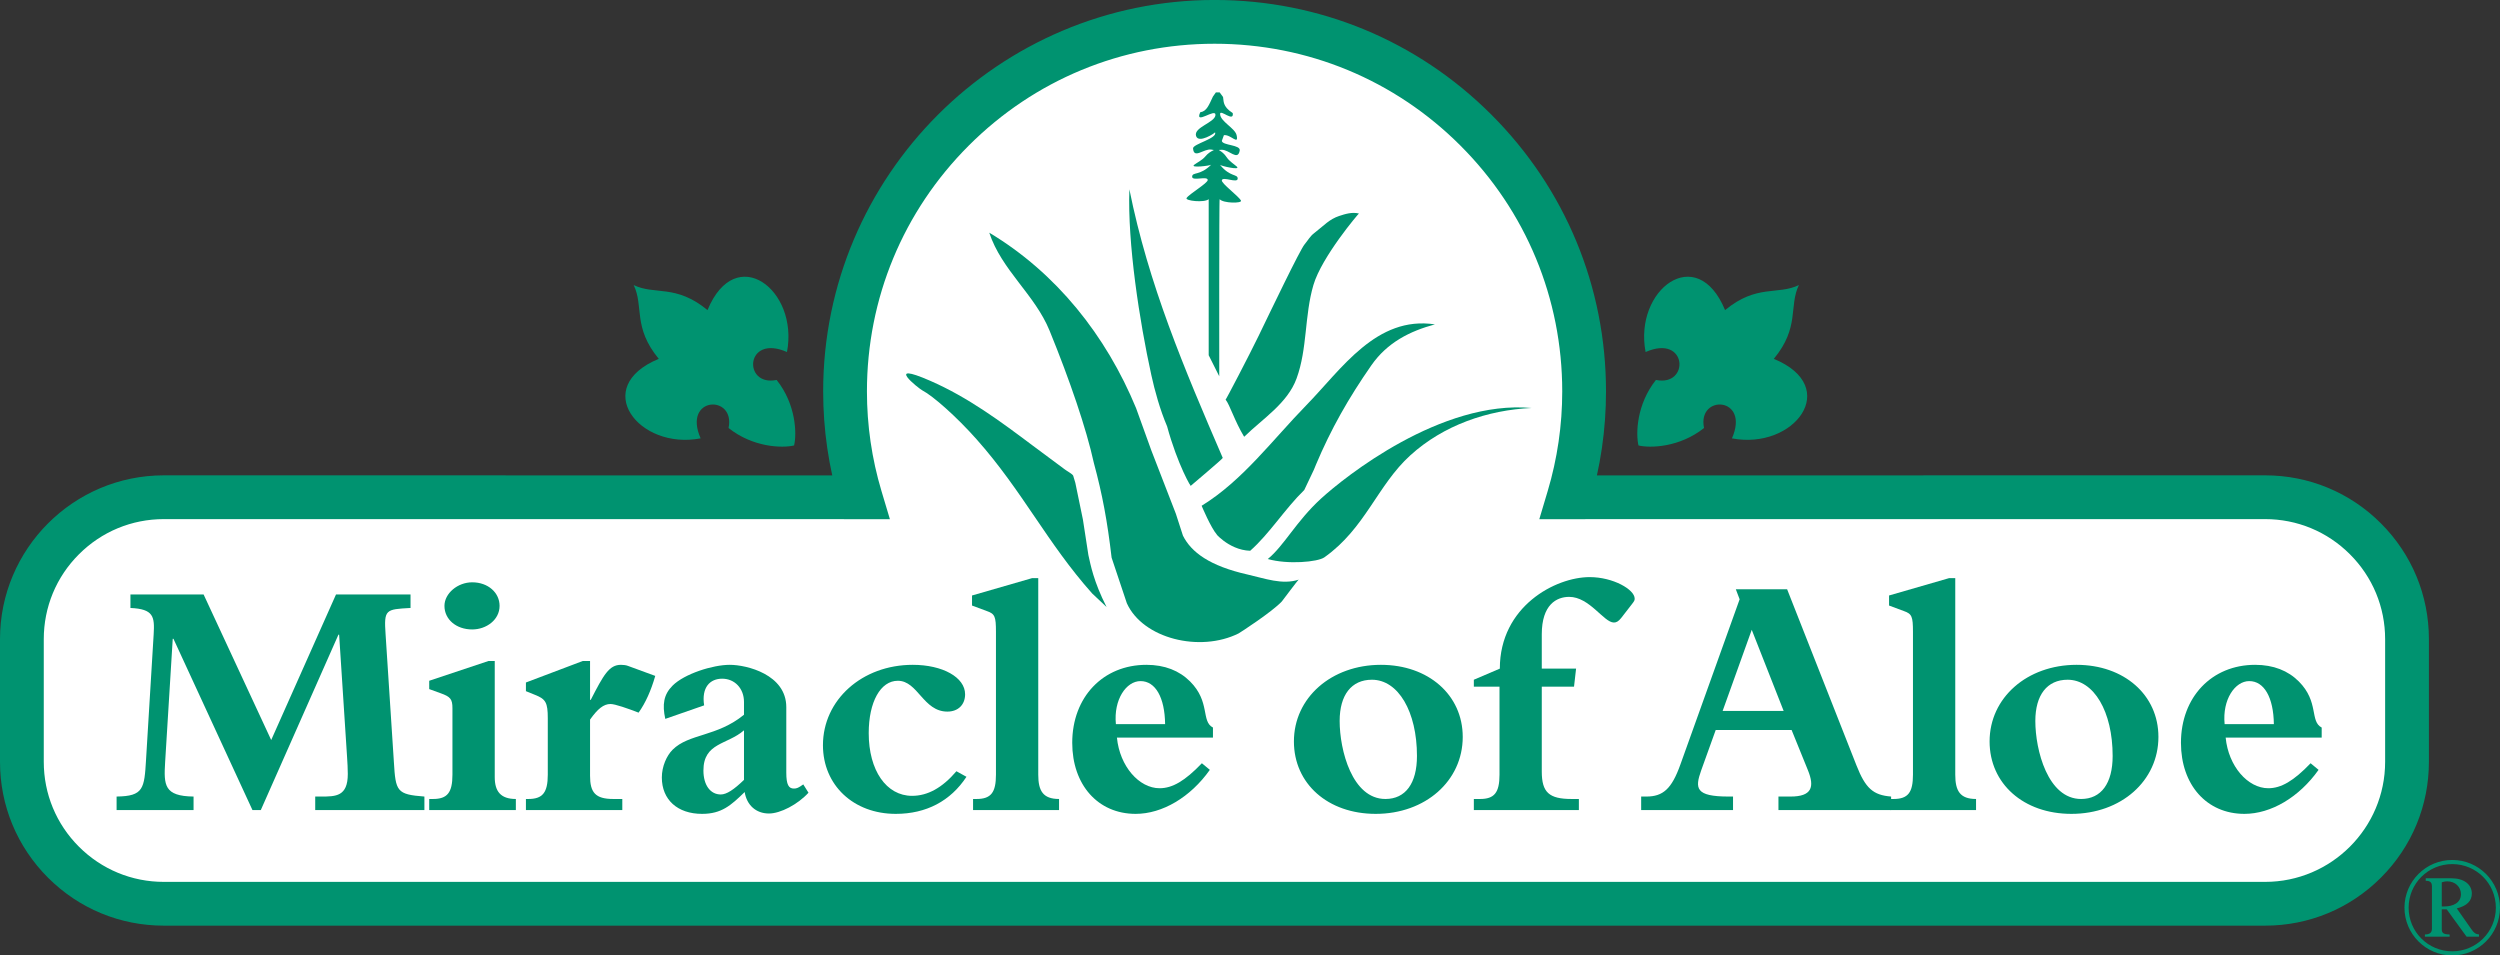 <?xml version="1.0" encoding="UTF-8"?>
<svg xmlns="http://www.w3.org/2000/svg" xmlns:xlink="http://www.w3.org/1999/xlink" width="356.96pt" height="136.42pt" viewBox="0 0 356.96 136.42" version="1.1">
<rect x="0" y="0" width="356.96" height="136.42" fill="#333333" stroke="none"/>
<defs>
<clipPath id="clip1">
  <path d="M 343 122 L 356.961 122 L 356.961 136.422 L 343 136.422 Z M 343 122 "/>
</clipPath>
</defs>
<g id="surface1">
<path style=" stroke:none;fill-rule:nonzero;fill:rgb(100%,100%,100%);fill-opacity:1;" d="M 123.48 70.066 C 122.074 65.363 121.242 60.715 121.242 55.793 C 121.242 42.27 126.512 29.555 136.074 19.988 C 145.637 10.426 159.914 3.598 173.438 3.598 C 186.965 3.598 201.238 10.426 210.805 19.988 C 220.367 29.555 225.633 42.27 225.633 55.793 C 225.633 60.719 225.273 64.195 223.867 68.895 L 225.012 71.664 L 326.434 71.66 C 331.102 71.66 335.492 76.211 338.793 79.516 C 342.098 82.816 343.914 87.207 343.914 91.875 L 343.914 109.738 C 343.914 119.379 336.07 129.469 326.434 129.469 L 20.402 129.469 C 15.734 129.469 11.344 125.402 8.043 122.102 C 4.738 118.801 2.922 114.41 2.922 109.738 L 2.922 91.875 C 2.922 87.207 4.738 82.816 8.043 79.516 C 11.344 76.211 15.734 71.66 20.402 71.66 C 20.402 71.66 121.867 71.664 121.867 71.664 L 123.48 70.066 "/>
<path style=" stroke:none;fill-rule:nonzero;fill:rgb(0%,57.646%,43.921%);fill-opacity:1;" d="M 229.312 55.887 C 229.312 40.957 223.5 26.922 212.941 16.367 C 202.387 5.812 188.352 -0.004 173.426 -0.004 C 142.605 -0.004 117.535 25.07 117.535 55.887 C 117.535 61.32 118.32 66.707 119.871 71.898 L 122.867 67.879 L 23.391 67.871 C 10.492 67.871 0 78.367 0 91.262 L 0 108.777 C 0 115.023 2.434 120.898 6.852 125.316 C 11.27 129.734 17.141 132.168 23.391 132.168 L 323.418 132.168 C 329.664 132.168 335.539 129.734 339.957 125.316 C 344.375 120.898 346.809 115.023 346.809 108.777 L 346.809 91.262 C 346.809 85.016 344.375 79.141 339.953 74.723 C 335.539 70.305 329.664 67.871 323.418 67.871 L 223.98 67.879 L 226.977 71.898 C 228.527 66.711 229.312 61.324 229.312 55.887 Z M 223.984 74.129 L 323.418 74.121 C 327.996 74.121 332.301 75.906 335.535 79.145 C 338.773 82.379 340.559 86.684 340.559 91.262 L 340.559 108.777 C 340.559 118.227 332.867 125.918 323.418 125.918 L 23.391 125.918 C 18.812 125.918 14.508 124.133 11.27 120.895 C 8.031 117.66 6.25 113.355 6.25 108.777 L 6.25 91.262 C 6.25 86.684 8.031 82.379 11.27 79.145 C 14.508 75.906 18.812 74.121 23.391 74.121 C 23.387 74.121 122.867 74.129 122.867 74.129 L 127.062 74.129 L 125.859 70.109 C 124.48 65.5 123.785 60.715 123.785 55.887 C 123.785 42.629 128.945 30.164 138.324 20.785 C 147.699 11.41 160.164 6.246 173.426 6.246 C 186.684 6.246 199.148 11.41 208.523 20.785 C 217.898 30.16 223.062 42.629 223.062 55.887 C 223.062 60.719 222.363 65.504 220.988 70.109 L 219.789 74.129 L 223.984 74.129 "/>
<path style=" stroke:none;fill-rule:nonzero;fill:rgb(0%,57.646%,43.921%);fill-opacity:1;" d="M 113.383 63.605 C 113.781 61.93 113.672 57.746 110.891 54.25 C 106.031 55.254 106.379 47.625 112.367 50.262 C 114.074 41.406 105.059 34.504 101.02 44.277 C 96.492 40.539 93.523 42.172 90.48 40.703 C 91.949 43.746 90.324 46.711 94.062 51.238 C 84.285 55.273 91.184 64.297 100.039 62.59 C 97.402 56.602 105.031 56.258 104.027 61.113 C 107.523 63.895 111.711 64.004 113.383 63.605 "/>
<path style=" stroke:none;fill-rule:nonzero;fill:rgb(0%,57.646%,43.921%);fill-opacity:1;" d="M 233.949 63.605 C 233.555 61.93 233.664 57.746 236.441 54.25 C 241.305 55.254 240.957 47.625 234.965 50.262 C 233.262 41.406 242.277 34.504 246.312 44.277 C 250.84 40.539 253.812 42.172 256.852 40.703 C 255.387 43.746 257.012 46.711 253.273 51.238 C 263.047 55.273 256.148 64.297 247.293 62.59 C 249.934 56.602 242.305 56.258 243.309 61.113 C 239.812 63.895 235.625 64.004 233.949 63.605 "/>
<g clip-path="url(#clip1)" clip-rule="nonzero">
<path style=" stroke:none;fill-rule:nonzero;fill:rgb(0%,57.646%,43.921%);fill-opacity:1;" d="M 343.914 129.605 C 343.914 133.051 346.691 135.832 350.141 135.832 C 353.59 135.832 356.367 133.051 356.367 129.605 C 356.367 126.156 353.59 123.379 350.141 123.379 C 346.691 123.379 343.914 126.156 343.914 129.605 Z M 356.957 129.605 C 356.957 133.367 353.902 136.422 350.141 136.422 C 346.379 136.422 343.32 133.367 343.32 129.605 C 343.32 125.84 346.379 122.789 350.141 122.789 C 353.902 122.789 356.957 125.84 356.957 129.605 Z M 349.016 129.426 C 350.219 129.426 351.383 128.934 351.383 127.672 C 351.383 126.629 350.555 125.84 349.43 125.84 C 349.152 125.84 348.977 125.879 348.645 125.98 L 348.645 129.426 Z M 350.062 125.406 C 351.793 125.406 352.938 126.273 352.938 127.574 C 352.938 128.641 352.23 129.348 350.789 129.703 L 352.801 132.578 C 353.23 133.211 353.488 133.387 353.961 133.426 L 353.961 133.742 L 352.188 133.742 L 349.352 129.84 L 348.645 129.84 L 348.645 132.676 C 348.645 133.211 348.898 133.426 349.766 133.426 L 349.766 133.742 L 346.238 133.742 L 346.238 133.426 C 346.969 133.426 347.242 133.133 347.242 132.578 L 347.242 126.59 C 347.242 126.078 347.086 125.762 346.355 125.762 L 346.355 125.406 L 350.062 125.406 "/>
</g>
<path style=" stroke:none;fill-rule:nonzero;fill:rgb(0%,57.646%,43.921%);fill-opacity:1;" d="M 24.766 91.211 L 24.664 91.211 L 23.578 108.832 C 23.379 112.102 23.426 113.684 27.637 113.734 L 27.637 115.664 L 16.648 115.664 L 16.648 113.734 C 20.508 113.684 20.605 112.594 20.852 108.484 L 21.941 90.57 C 22.09 88.043 21.941 86.957 18.625 86.809 L 18.625 84.879 L 29.07 84.879 L 38.723 105.664 L 47.977 84.879 L 58.617 84.879 L 58.617 86.809 C 55.055 87.004 54.809 87.004 55.055 90.57 L 56.242 108.832 C 56.492 112.992 56.641 113.438 60.598 113.734 L 60.598 115.664 L 45.008 115.664 L 45.008 113.734 L 45.848 113.734 C 47.93 113.734 49.66 113.734 49.66 110.516 C 49.66 109.723 49.609 108.934 49.562 108.188 L 48.422 90.617 L 48.324 90.617 L 37.238 115.664 L 36.047 115.664 L 24.766 91.211 "/>
<path style=" stroke:none;fill-rule:nonzero;fill:rgb(0%,57.646%,43.921%);fill-opacity:1;" d="M 71.332 86.512 C 71.332 88.492 69.453 89.875 67.422 89.875 C 65.145 89.875 63.461 88.441 63.461 86.512 C 63.461 84.727 65.344 83.145 67.422 83.145 C 69.699 83.145 71.332 84.629 71.332 86.512 Z M 73.656 115.664 L 61.285 115.664 L 61.285 114.082 L 61.828 114.082 C 63.859 114.082 64.602 113.188 64.602 110.613 L 64.602 101.113 C 64.602 99.824 64.305 99.477 62.918 98.984 L 61.285 98.391 L 61.285 97.203 L 69.746 94.379 L 70.641 94.379 L 70.641 110.961 C 70.641 112.992 71.48 114.082 73.656 114.082 L 73.656 115.664 "/>
<path style=" stroke:none;fill-rule:nonzero;fill:rgb(0%,57.646%,43.921%);fill-opacity:1;" d="M 88.855 115.664 L 75.094 115.664 L 75.094 114.082 L 75.441 114.082 C 77.469 114.082 78.215 113.188 78.215 110.613 L 78.215 102.547 C 78.215 100.32 77.918 99.824 76.43 99.23 L 75.094 98.688 L 75.094 97.449 L 83.211 94.379 L 84.25 94.379 L 84.25 99.926 L 84.352 99.926 C 86.184 96.359 86.973 94.926 88.656 94.926 C 89.004 94.926 89.398 94.973 89.648 95.074 L 93.559 96.508 C 92.965 98.586 92.172 100.367 91.18 101.754 C 89.648 101.16 87.816 100.52 87.172 100.52 C 86.184 100.52 85.34 101.211 84.25 102.746 L 84.25 110.762 C 84.25 113.141 84.992 114.082 87.566 114.082 L 88.855 114.082 L 88.855 115.664 "/>
<path style=" stroke:none;fill-rule:nonzero;fill:rgb(0%,57.646%,43.921%);fill-opacity:1;" d="M 106.23 104.277 C 103.855 106.359 100.438 106.012 100.438 110.02 C 100.438 112.102 101.43 113.438 102.914 113.438 C 103.754 113.438 104.793 112.742 106.23 111.355 Z M 115.438 113.188 C 113.902 114.871 111.426 116.156 109.793 116.156 C 107.961 116.156 106.625 114.973 106.328 113.09 C 104.348 115.02 103.012 116.207 100.242 116.207 C 96.727 116.207 94.5 114.18 94.5 111.012 C 94.5 109.426 95.191 107.895 96.035 107.051 C 98.359 104.727 102.367 105.219 106.23 102.051 L 106.23 100.223 C 106.23 98.289 104.895 96.906 103.113 96.906 C 101.379 96.906 100.141 98.141 100.539 100.715 L 94.992 102.645 C 94.547 100.617 94.746 99.18 96.035 97.895 C 97.719 96.211 101.773 94.926 104.199 94.926 C 106.625 94.926 112.27 96.312 112.27 100.965 L 112.27 110.316 C 112.27 112.051 112.613 112.594 113.355 112.594 C 113.754 112.594 114 112.496 114.695 112 L 115.438 113.188 "/>
<path style=" stroke:none;fill-rule:nonzero;fill:rgb(0%,57.646%,43.921%);fill-opacity:1;" d="M 137.996 110.914 C 135.719 114.375 132.254 116.207 127.898 116.207 C 121.859 116.207 117.504 112.102 117.504 106.406 C 117.504 99.926 123.098 94.926 130.324 94.926 C 134.582 94.926 137.801 96.707 137.801 99.133 C 137.801 100.617 136.809 101.605 135.273 101.605 C 131.809 101.605 131.066 97.203 128.195 97.203 C 125.723 97.203 124.039 100.223 124.039 104.676 C 124.039 110.02 126.562 113.633 130.227 113.633 C 132.453 113.633 134.531 112.496 136.562 110.121 L 137.996 110.914 "/>
<path style=" stroke:none;fill-rule:nonzero;fill:rgb(0%,57.646%,43.921%);fill-opacity:1;" d="M 148.246 110.613 C 148.246 112.941 148.938 114.082 151.215 114.082 L 151.215 115.664 L 138.938 115.664 L 138.938 114.082 L 139.434 114.082 C 141.512 114.082 142.207 113.141 142.207 110.613 L 142.207 90.223 C 142.207 88.043 142.059 87.648 140.918 87.254 L 138.789 86.461 L 138.789 85.027 L 147.355 82.551 L 148.246 82.551 L 148.246 110.613 "/>
<path style=" stroke:none;fill-rule:nonzero;fill:rgb(0%,57.646%,43.921%);fill-opacity:1;" d="M 166.359 103.391 C 166.312 99.578 164.977 97.25 162.848 97.25 C 160.816 97.25 158.988 99.875 159.332 103.391 Z M 172.746 109.922 C 169.977 113.832 165.965 116.207 162.152 116.207 C 156.758 116.207 153.098 112.051 153.098 106.062 C 153.098 99.527 157.5 94.926 163.688 94.926 C 166.312 94.926 168.391 95.766 169.926 97.301 C 172.848 100.223 171.461 102.992 173.191 103.883 L 173.191 105.32 L 159.48 105.32 C 159.879 109.426 162.648 112.547 165.57 112.547 C 167.402 112.547 169.184 111.508 171.609 108.98 L 172.746 109.922 "/>
<path style=" stroke:none;fill-rule:nonzero;fill:rgb(0%,57.646%,43.921%);fill-opacity:1;" d="M 197.816 114.082 C 200.688 114.082 202.32 111.852 202.32 107.941 C 202.32 101.605 199.648 97.055 195.887 97.055 C 192.965 97.055 191.281 99.23 191.281 102.941 C 191.281 107.102 193.062 114.082 197.816 114.082 Z M 197.172 94.926 C 203.953 94.926 208.855 99.23 208.855 105.219 C 208.855 111.508 203.508 116.207 196.43 116.207 C 189.602 116.207 184.75 111.902 184.75 105.863 C 184.75 99.629 190.094 94.926 197.172 94.926 "/>
<path style=" stroke:none;fill-rule:nonzero;fill:rgb(0%,57.646%,43.921%);fill-opacity:1;" d="M 220.141 110.168 C 220.141 113.141 221.18 114.082 224.398 114.082 L 225.438 114.082 L 225.438 115.664 L 210.441 115.664 L 210.441 114.082 L 211.332 114.082 C 213.359 114.082 214.105 113.188 214.105 110.613 L 214.105 98.043 L 210.441 98.043 L 210.441 97.055 L 214.152 95.469 C 214.152 86.559 222.121 82.402 226.973 82.402 C 230.34 82.402 233.406 84.184 233.406 85.473 C 233.406 85.719 233.355 85.816 233.012 86.262 L 231.477 88.242 C 231.078 88.738 230.781 88.887 230.438 88.887 C 229 88.887 226.973 85.223 224.051 85.223 C 222.27 85.223 220.141 86.312 220.141 90.57 L 220.141 95.469 L 225.039 95.469 L 224.746 98.043 L 220.141 98.043 L 220.141 110.168 "/>
<path style=" stroke:none;fill-rule:nonzero;fill:rgb(0%,57.646%,43.921%);fill-opacity:1;" d="M 250.121 89.926 L 245.965 101.508 L 254.676 101.508 Z M 244.977 104.23 L 242.895 110.02 C 242.004 112.547 242.055 113.734 246.809 113.734 L 247.449 113.734 L 247.449 115.664 L 234.332 115.664 L 234.332 113.734 L 235.074 113.734 C 237.449 113.734 238.688 112.645 239.926 109.18 L 248.391 85.57 L 247.848 84.137 L 255.172 84.137 L 265.07 109.277 C 266.355 112.547 267.445 113.535 270.02 113.734 L 270.02 115.664 L 253.934 115.664 L 253.934 113.734 L 255.664 113.734 C 258.688 113.734 259.129 112.398 258.141 109.973 L 255.812 104.23 L 244.977 104.23 "/>
<path style=" stroke:none;fill-rule:nonzero;fill:rgb(0%,57.646%,43.921%);fill-opacity:1;" d="M 279.18 110.613 C 279.18 112.941 279.871 114.082 282.148 114.082 L 282.148 115.664 L 269.875 115.664 L 269.875 114.082 L 270.367 114.082 C 272.449 114.082 273.141 113.141 273.141 110.613 L 273.141 90.223 C 273.141 88.043 272.992 87.648 271.855 87.254 L 269.727 86.461 L 269.727 85.027 L 278.289 82.551 L 279.18 82.551 L 279.18 110.613 "/>
<path style=" stroke:none;fill-rule:nonzero;fill:rgb(0%,57.646%,43.921%);fill-opacity:1;" d="M 297.148 114.082 C 300.02 114.082 301.652 111.852 301.652 107.941 C 301.652 101.605 298.98 97.055 295.219 97.055 C 292.297 97.055 290.613 99.23 290.613 102.941 C 290.613 107.102 292.395 114.082 297.148 114.082 Z M 296.504 94.926 C 303.285 94.926 308.188 99.23 308.188 105.219 C 308.188 111.508 302.84 116.207 295.762 116.207 C 288.934 116.207 284.082 111.902 284.082 105.863 C 284.082 99.629 289.426 94.926 296.504 94.926 "/>
<path style=" stroke:none;fill-rule:nonzero;fill:rgb(0%,57.646%,43.921%);fill-opacity:1;" d="M 324.672 103.391 C 324.621 99.578 323.285 97.25 321.156 97.25 C 319.129 97.25 317.297 99.875 317.641 103.391 Z M 331.055 109.922 C 328.281 113.832 324.273 116.207 320.465 116.207 C 315.066 116.207 311.406 112.051 311.406 106.062 C 311.406 99.527 315.812 94.926 321.996 94.926 C 324.621 94.926 326.699 95.766 328.234 97.301 C 331.152 100.223 329.77 102.992 331.5 103.883 L 331.5 105.32 L 317.789 105.32 C 318.188 109.426 320.957 112.547 323.879 112.547 C 325.711 112.547 327.492 111.508 329.918 108.98 L 331.055 109.922 "/>
<path style=" stroke:none;fill-rule:nonzero;fill:rgb(0%,57.646%,43.921%);fill-opacity:1;" d="M 166.645 60.879 C 165.629 58.5 164.879 55.781 164.391 53.551 C 162.707 45.879 160.98 34.758 161.258 27.031 C 163.973 40.566 169.074 52.609 174.59 65.383 C 174.633 65.477 170.051 69.332 170.051 69.34 C 170.207 69.906 168.121 66.324 166.645 60.879 "/>
<path style=" stroke:none;fill-rule:nonzero;fill:rgb(0%,57.646%,43.921%);fill-opacity:1;" d="M 188.609 71.203 C 185.059 74.457 183.367 77.895 181.02 79.82 C 183.859 80.629 188.148 80.25 189.094 79.582 C 194.949 75.445 196.672 69.27 201.383 65.004 C 206.086 60.73 212.387 58.539 218.691 58.254 C 205.766 57.078 191.977 68.121 188.609 71.203 "/>
<path style=" stroke:none;fill-rule:nonzero;fill:rgb(0%,57.646%,43.921%);fill-opacity:1;" d="M 187.906 66.328 C 190.012 61.32 192.547 56.84 195.809 52.16 C 198.082 48.898 201.312 47.281 204.883 46.316 C 196.52 45.047 191.543 52.719 186.535 57.844 C 181.707 62.789 177.43 68.621 171.574 72.215 C 171.574 72.215 172.879 75.352 173.789 76.387 C 173.184 75.695 175.293 78.543 178.508 78.641 C 181.32 76.152 183.422 72.699 186.227 69.965 L 187.598 67.078 C 187.703 66.828 187.805 66.574 187.906 66.328 "/>
<path style=" stroke:none;fill-rule:nonzero;fill:rgb(0%,57.646%,43.921%);fill-opacity:1;" d="M 167.891 73.348 L 168.906 76.484 C 170.09 78.844 172.711 80.809 178.125 82.031 C 180.605 82.59 183.086 83.543 185.438 82.762 C 185.355 82.762 183.086 85.812 183.027 85.875 C 181.621 87.379 177.039 90.344 176.848 90.445 C 171.324 93.191 163.184 91.191 160.895 86.133 L 158.719 79.621 C 158.117 74.441 157.398 70.582 156.191 66.125 C 155.109 61.184 152.742 54.27 149.867 47.223 C 147.766 42.062 143.016 38.578 141.25 33.223 C 150.82 38.953 157.941 47.918 162.219 58.289 L 164.391 64.312 L 167.891 73.348 "/>
<path style=" stroke:none;fill-rule:nonzero;fill:rgb(0%,57.646%,43.921%);fill-opacity:1;" d="M 152.035 67.023 C 152.203 67.172 153.168 67.695 153.238 67.93 L 153.543 68.953 L 154.625 74.195 L 155.406 79.262 C 155.719 80.633 156.133 82.996 158 86.672 C 157.98 86.652 155.996 84.793 155.949 84.742 C 149.527 77.547 146 70.109 139.445 62.73 C 136.605 59.527 133.23 56.543 131.723 55.758 C 131.105 55.434 126.184 51.477 132.812 54.367 C 138.258 56.746 142.855 60.172 147.508 63.66 L 152.035 67.023 "/>
<path style=" stroke:none;fill-rule:nonzero;fill:rgb(0%,57.646%,43.921%);fill-opacity:1;" d="M 179.695 47.988 C 178.41 50.641 175.035 57.113 174.996 57.062 C 175.598 57.797 176.277 60.105 177.645 62.367 C 180.355 59.727 183.84 57.578 185.133 54.031 C 186.688 49.77 186.246 45.059 187.539 40.684 C 188.715 36.688 193.98 30.477 194.035 30.488 C 193.07 30.246 192.113 30.539 191.18 30.848 C 190.551 31.059 189.988 31.391 189.445 31.812 C 188.809 32.312 188.27 32.801 187.621 33.305 C 187.043 33.746 186.734 34.344 186.27 34.895 C 185.594 35.711 181.398 44.469 179.695 47.988 "/>
<path style=" stroke:none;fill-rule:nonzero;fill:rgb(0%,57.646%,43.921%);fill-opacity:1;" d="M 173.484 18.891 C 173.906 19.762 170.301 20.555 170.348 21.191 C 170.465 22.766 171.863 21.203 172.941 21.355 C 173.812 21.477 172.938 21.309 172.062 22.379 C 171.668 22.855 170.887 23.242 170.523 23.52 C 169.828 24.039 172.797 23.656 172.934 23.523 C 171.301 25.141 170.285 24.516 170.219 25.199 C 170.145 25.941 172.395 25.066 172.445 25.691 C 172.48 26.137 169.805 27.691 169.426 28.273 C 169.156 28.676 171.98 28.98 172.582 28.438 L 172.582 50.723 L 174.09 53.73 C 174.09 53.73 174.059 28.324 174.148 28.438 C 174.633 29.039 177.406 29.062 177.188 28.637 C 176.871 28.016 174.375 26.188 174.457 25.75 C 174.566 25.129 176.719 26.238 176.723 25.5 C 176.723 24.809 175.648 25.328 174.199 23.539 C 174.316 23.691 177.23 24.375 176.594 23.785 C 176.262 23.48 175.523 23.016 175.18 22.496 C 174.426 21.34 173.539 21.414 174.422 21.387 C 175.508 21.344 176.734 23.043 177.012 21.5 C 177.168 20.645 174.539 20.789 174.457 20.117 L 174.754 19.301 C 175.734 19.156 176.922 20.848 176.562 19.281 C 176.324 18.277 174.211 17.336 174.211 16.266 C 174.211 15.539 176.223 17.539 176.016 16.145 C 174.508 15.18 174.754 14.391 174.633 13.852 L 174.148 13.191 L 173.609 13.191 L 173.184 13.793 C 172.633 14.957 172.301 15.91 171.379 16.027 C 170.488 17.961 173.656 15.312 173.547 16.445 C 173.445 17.516 170.426 18.172 170.773 19.398 C 171.109 20.57 173.527 18.965 173.484 18.891 "/>
</g>
</svg>
